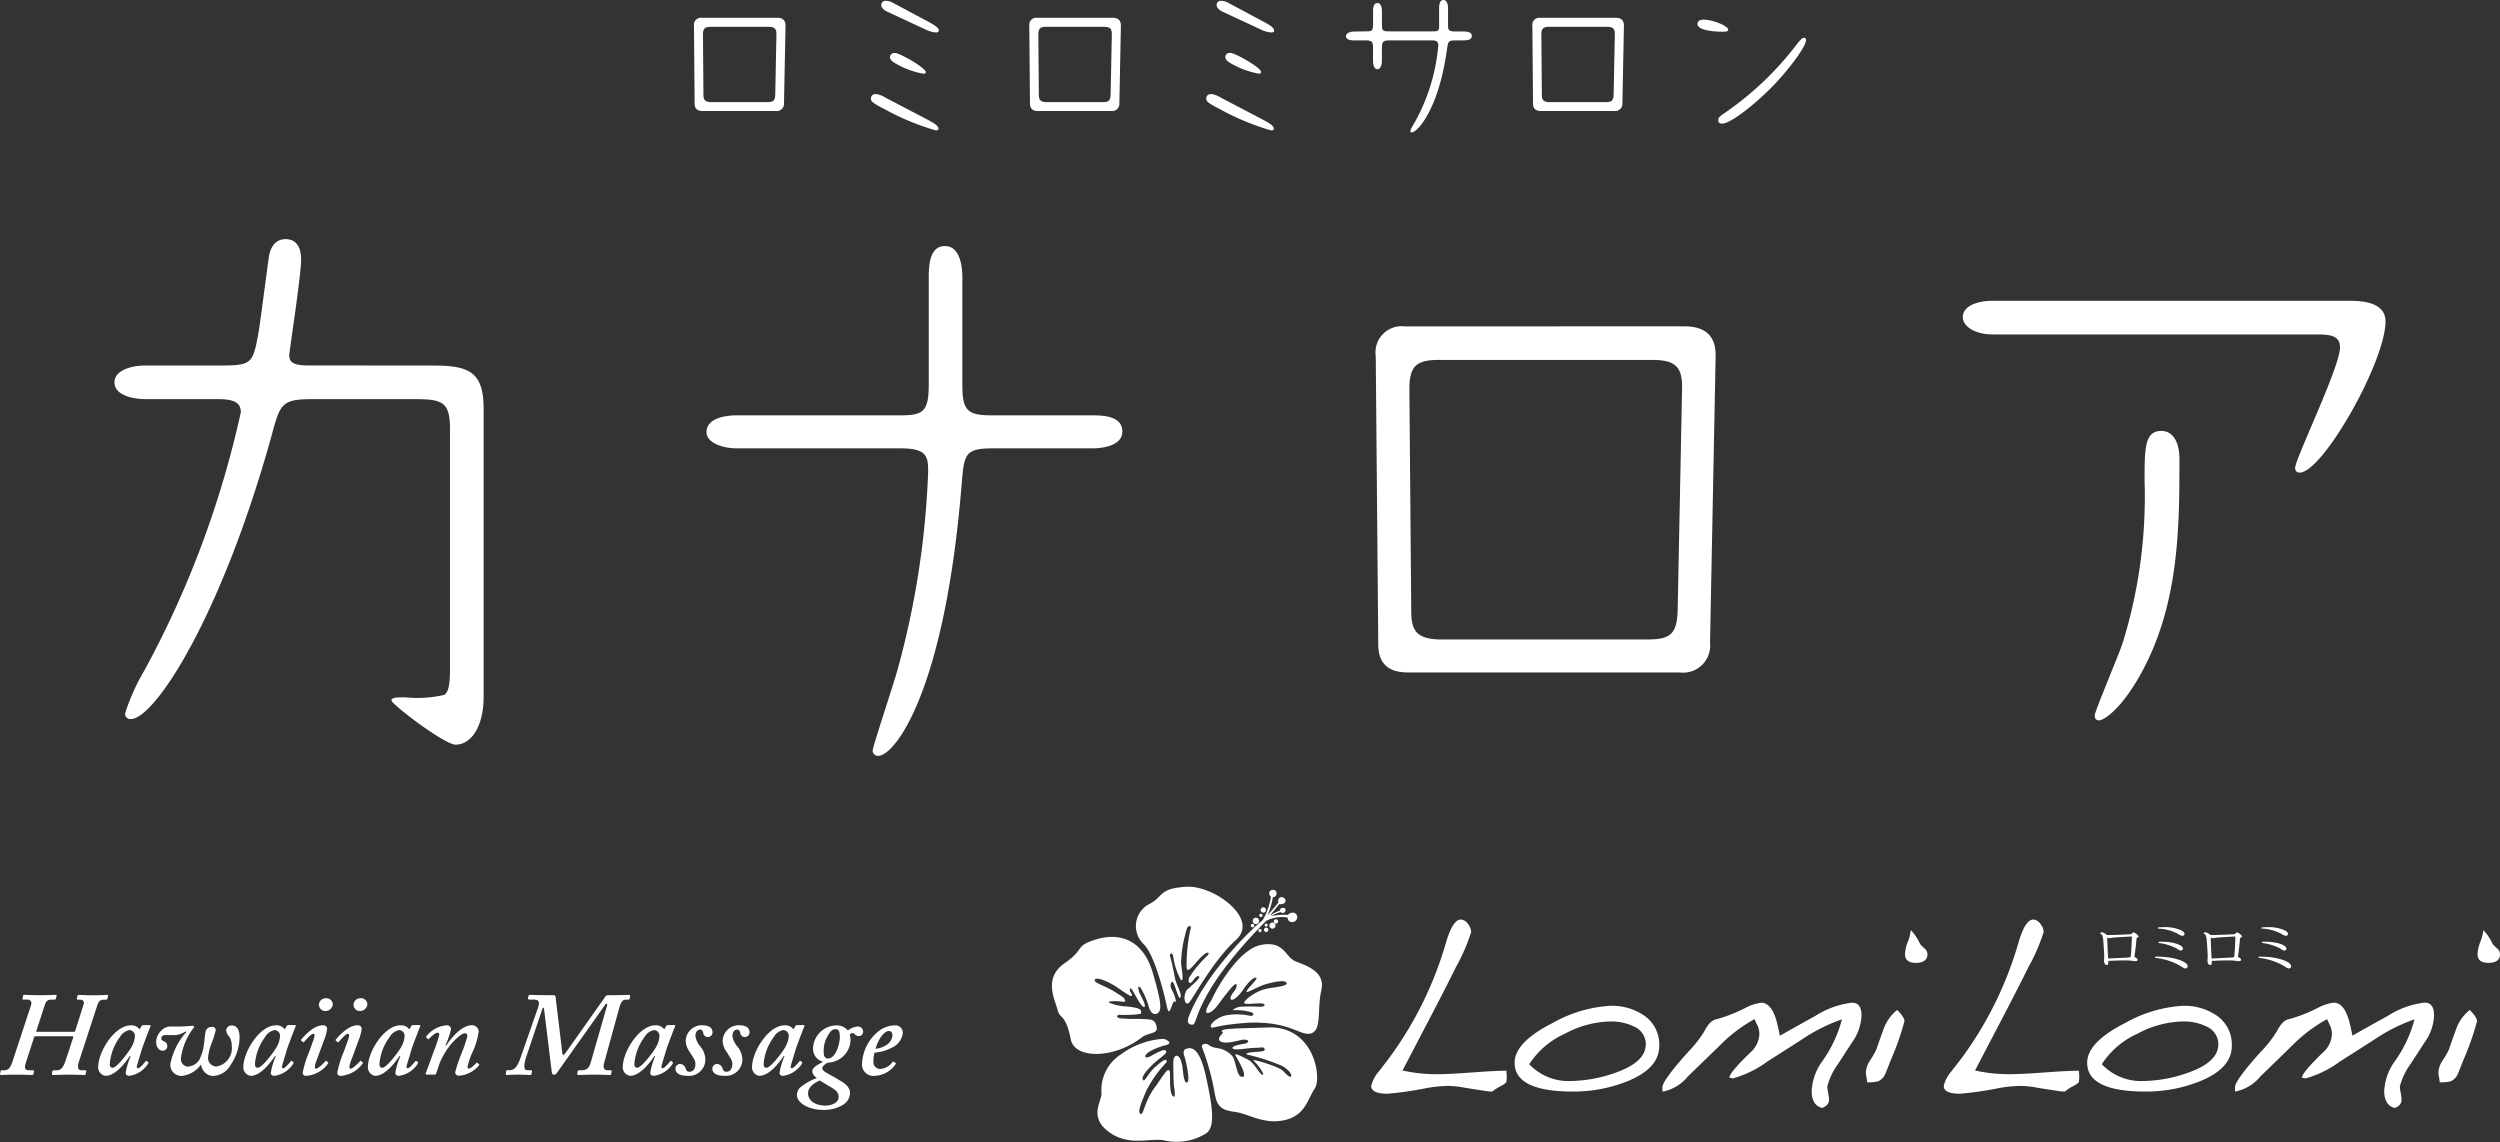 <svg id="logo_white" xmlns="http://www.w3.org/2000/svg" xmlns:xlink="http://www.w3.org/1999/xlink" width="189.126" height="86.392" viewBox="0 0 189.126 86.392">
  <rect x="0" y="0" width="189.126" height="86.392" fill="#333333" stroke="none"/>
  <defs>
    <clipPath id="clip-path">
      <rect id="長方形_15219" data-name="長方形 15219" width="189.126" height="86.392" fill="#fff"/>
    </clipPath>
  </defs>
  <g id="グループ_14860" data-name="グループ 14860" clip-path="url(#clip-path)">
    <path id="パス_16827" data-name="パス 16827" d="M58.791,1.345c.443,0,.646.215.634.622L59.31,7.791a.551.551,0,0,1-.621.608H53.158c-.344,0-.609-.127-.609-.571L52.5,1.954a.533.533,0,0,1,.595-.609Zm-5.012.684c-.457,0-.6.127-.6.6l.037,4.515c0,.369.077.584.61.584h4.2c.471,0,.609-.1.623-.609l.088-4.49c.014-.446-.127-.6-.6-.6Z" fill="#fff"/>
    <path id="パス_16828" data-name="パス 16828" d="M67.01,7.4c.076.039,2.917,1.524,3.3,1.727.293.164.686.381.686.6,0,.115-.1.14-.2.14a19.116,19.116,0,0,1-3.883-1.611c-1.027-.521-1.027-.634-1.027-.812,0-.115.064-.33.392-.33a1.851,1.851,0,0,1,.737.291m3.375-5.671c.2.114.634.343.634.572,0,.127-.127.152-.2.152a2.1,2.1,0,0,1-.787-.217L67.125.888c-.2-.089-.457-.279-.457-.507a.313.313,0,0,1,.355-.318,1.063,1.063,0,0,1,.483.127Zm-.356,3.718c0,.1-.062.127-.178.127a6.559,6.559,0,0,1-1.992-.711c-.353-.189-.531-.342-.531-.559,0-.152.113-.3.379-.3.343,0,2.322,1.117,2.322,1.447" fill="#fff"/>
    <path id="パス_16829" data-name="パス 16829" d="M84.162,1.345c.443,0,.646.215.633.622l-.114,5.824a.552.552,0,0,1-.621.608H78.527c-.342,0-.609-.127-.609-.571l-.051-5.874a.535.535,0,0,1,.6-.609Zm-5.012.684c-.457,0-.6.127-.6.6l.039,4.515c0,.369.077.584.61.584h4.2c.469,0,.609-.1.621-.609l.09-4.49c.012-.446-.127-.6-.6-.6Z" fill="#fff"/>
    <path id="パス_16830" data-name="パス 16830" d="M92.38,7.4c.077.039,2.918,1.524,3.3,1.727.291.164.684.381.684.6,0,.115-.1.14-.2.14a19.023,19.023,0,0,1-3.883-1.611c-1.027-.521-1.027-.634-1.027-.812,0-.115.062-.33.392-.33a1.859,1.859,0,0,1,.736.291m3.375-5.671c.2.114.633.343.633.572,0,.127-.127.152-.2.152a2.085,2.085,0,0,1-.787-.217L92.494.888c-.2-.089-.457-.279-.457-.507a.314.314,0,0,1,.355-.318,1.049,1.049,0,0,1,.483.127ZM95.4,5.443c0,.1-.065.127-.178.127a6.538,6.538,0,0,1-1.992-.711c-.355-.189-.533-.342-.533-.559,0-.152.115-.3.381-.3C93.42,4,95.4,5.113,95.4,5.443" fill="#fff"/>
    <path id="パス_16831" data-name="パス 16831" d="M103.238,2.373c.559,0,.635,0,.635-.622V.863c0-.2.012-.634.33-.634s.342.468.342.634v.888c0,.583.013.622.634.622h3.071c.508,0,.621,0,.621-.381V.635c0-.166,0-.635.33-.635.228,0,.344.292.344.6v1.3c0,.392.05.482.582.482h.584c.2,0,.634.012.634.342,0,.279-.316.33-.634.33h-.545c-.61,0-.61.064-.711.736-.647,4.606-2.272,6.23-2.653,6.23a.093.093,0,0,1-.1-.1c0-.114.039-.178.355-.724a14.454,14.454,0,0,0,1.752-5.772c0-.343-.228-.368-.521-.368h-3.1c-.57,0-.646.064-.646.646v.9c0,.38-.139.633-.342.633-.293,0-.33-.469-.33-.633v-.9c0-.57-.051-.646-.635-.646h-.773c-.268,0-.635-.037-.635-.316s.406-.356.635-.356Z" fill="#fff"/>
    <path id="パス_16832" data-name="パス 16832" d="M122.217,1.345c.443,0,.646.215.634.622l-.115,5.824a.552.552,0,0,1-.621.608h-5.531c-.344,0-.61-.127-.61-.571l-.05-5.874a.533.533,0,0,1,.595-.609Zm-5.012.684c-.457,0-.6.127-.6.6l.037,4.515c0,.369.076.584.61.584h4.2c.469,0,.609-.1.621-.609l.09-4.49c.012-.446-.127-.6-.6-.6Z" fill="#fff"/>
    <path id="パス_16833" data-name="パス 16833" d="M128.886,1.485c.649,0,1.854.469,1.854.761,0,.127-.127.153-.445.153-.088,0-1.877,0-1.877-.584,0-.291.291-.33.468-.33m1.764,6.94a23.8,23.8,0,0,0,5.33-5.139c.178-.215.355-.43.494-.43.09,0,.153.05.153.177,0,.482-1.245,2.144-2.385,3.35-1.321,1.383-3.3,2.969-3.959,2.969-.19,0-.291-.09-.291-.242,0-.229.062-.28.658-.685" fill="#fff"/>
    <path id="パス_16834" data-name="パス 16834" d="M113.991,81.5l-.036.37a1.67,1.67,0,0,1-.389.278,3.338,3.338,0,0,0-.665.424h-.222q-.074,0-1.811-.276a8.114,8.114,0,0,0-1.275-.148,10.173,10.173,0,0,0-1.773.184,25,25,0,0,1-2.865.408q-1.22,0-1.219-.592a2.559,2.559,0,0,1,.572-1.09c.136-.174.4-.518.794-1.036a27.605,27.605,0,0,0,4.306-8.777q.5-1.682,1.109-1.682a.694.694,0,0,1,.528.325,1.025,1.025,0,0,1,.249.619,14.371,14.371,0,0,1-1.164,2.678q-.723,1.479-2.33,4.547l-1.7,3.251a11.686,11.686,0,0,0,2.662.279q.867,0,2.6-.13t2.6-.13Z" fill="#fff"/>
    <path id="パス_16835" data-name="パス 16835" d="M125.523,79.122q0,1.737-2.514,2.717a10.993,10.993,0,0,1-4.01.738q-4.417,0-4.417-2.181,0-1.55,2.884-3.011a10.091,10.091,0,0,1,4.323-1.294,4.326,4.326,0,0,1,2.57.722,2.648,2.648,0,0,1,1.164,2.309m-1.017-.111a1.468,1.468,0,0,0-.924-1.368,3.843,3.843,0,0,0-1.737-.369,7.54,7.54,0,0,0-3.456.925,6.265,6.265,0,0,0-2.7,2.309,4.075,4.075,0,0,0,3.011,1.274,10.584,10.584,0,0,0,3.456-.609q2.346-.813,2.347-2.162" fill="#fff"/>
    <path id="パス_16836" data-name="パス 16836" d="M140.823,76.813a3.709,3.709,0,0,1-.684,2q-.351.534-1.054,1.624a5.085,5.085,0,0,0-.85,1.758,4.834,4.834,0,0,0,.092.627,2.233,2.233,0,0,1,.038.388c0,.271-.174.475-.518.608-.53-.133-.793-.565-.793-1.291a4.2,4.2,0,0,1,.719-2.127,9.687,9.687,0,0,0,1.571-3.289,13.061,13.061,0,0,0-2.957,1.478q-.888.576-2.662,1.7A8.061,8.061,0,0,1,131.1,81.58l-.277-.056q.037-.405,1.59-1.9a1.958,1.958,0,0,0,.684-1.4,1.63,1.63,0,0,0-.111-.574c-.013-.024-.1-.208-.26-.554a11.486,11.486,0,0,0-2.641,2.014l-2.4,2.329a3.253,3.253,0,0,1-1.92,1.145v-.333q0-.5,1.9-2.623a9.143,9.143,0,0,0,1.258-1.59q.444-.885.978-.942a11.777,11.777,0,0,0,2.182-.868,3.392,3.392,0,0,1,1.145-.37c.517,0,.907.456,1.164,1.368q.073.258.259,1.128.74-.426,2.68-1.5a6.616,6.616,0,0,1,2.77-1c.481,0,.723.32.723.962" fill="#fff"/>
    <path id="パス_16837" data-name="パス 16837" d="M144.074,77.255a20.717,20.717,0,0,1-1.035,2.94c-.086.22-.214.548-.387.978a1.085,1.085,0,0,1-.573.628,2.929,2.929,0,0,1-.832.074,2.195,2.195,0,0,0-.045-.37,1.939,1.939,0,0,1-.048-.368,1.732,1.732,0,0,1,.314-.906,7.684,7.684,0,0,0,.481-.832q.148-.462.573-1.625a3.236,3.236,0,0,1,1-1.369q.555.557.554.85m1.738-5.081q0,.666-.888.666-.813,0-.812-.666a2.914,2.914,0,0,1,.212-.924,3.557,3.557,0,0,0,.23-.887,3.8,3.8,0,0,1,.7,1.053,3.982,3.982,0,0,0,.334.334.578.578,0,0,1,.222.424" fill="#fff"/>
    <path id="パス_16838" data-name="パス 16838" d="M157.3,81.5l-.035.37a1.677,1.677,0,0,1-.39.278,3.372,3.372,0,0,0-.665.424h-.221q-.075,0-1.812-.276a8.12,8.12,0,0,0-1.273-.148,10.184,10.184,0,0,0-1.775.184,24.971,24.971,0,0,1-2.865.408q-1.22,0-1.219-.592a2.572,2.572,0,0,1,.572-1.09c.136-.174.4-.518.8-1.036a27.6,27.6,0,0,0,4.3-8.777c.334-1.121.7-1.682,1.11-1.682a.692.692,0,0,1,.527.325,1.025,1.025,0,0,1,.249.619,14.371,14.371,0,0,1-1.164,2.678q-.723,1.479-2.329,4.547l-1.7,3.251a11.682,11.682,0,0,0,2.663.279c.577,0,1.444-.044,2.6-.13s2.017-.13,2.6-.13Z" fill="#fff"/>
    <path id="パス_16839" data-name="パス 16839" d="M168.837,79.122q0,1.737-2.515,2.717a10.993,10.993,0,0,1-4.01.738q-4.417,0-4.417-2.181,0-1.55,2.884-3.011a10.09,10.09,0,0,1,4.324-1.294,4.325,4.325,0,0,1,2.569.722,2.649,2.649,0,0,1,1.165,2.309m-1.017-.111a1.47,1.47,0,0,0-.924-1.368,3.85,3.85,0,0,0-1.738-.369,7.53,7.53,0,0,0-3.455.925,6.269,6.269,0,0,0-2.7,2.309,4.075,4.075,0,0,0,3.011,1.274,10.575,10.575,0,0,0,3.456-.609q2.348-.813,2.348-2.162" fill="#fff"/>
    <path id="パス_16840" data-name="パス 16840" d="M184.137,76.813a3.7,3.7,0,0,1-.685,2q-.35.534-1.054,1.624a5.115,5.115,0,0,0-.849,1.758,4.832,4.832,0,0,0,.092.627,2.234,2.234,0,0,1,.038.388c0,.271-.173.475-.518.608-.53-.133-.794-.565-.794-1.291a4.2,4.2,0,0,1,.72-2.127,9.687,9.687,0,0,0,1.571-3.289,13.037,13.037,0,0,0-2.956,1.478q-.888.576-2.664,1.7a8.069,8.069,0,0,1-2.622,1.293l-.278-.056q.039-.405,1.59-1.9a1.956,1.956,0,0,0,.683-1.4,1.628,1.628,0,0,0-.11-.574c-.013-.024-.1-.208-.259-.554A11.467,11.467,0,0,0,173.4,79.1L171,81.432a3.25,3.25,0,0,1-1.92,1.145v-.333q0-.5,1.9-2.623a9.2,9.2,0,0,0,1.258-1.59q.444-.885.978-.942a11.809,11.809,0,0,0,2.181-.868,3.392,3.392,0,0,1,1.145-.37c.517,0,.907.456,1.163,1.368q.075.258.26,1.128.739-.426,2.68-1.5a6.61,6.61,0,0,1,2.771-1c.48,0,.722.32.722.962" fill="#fff"/>
    <path id="パス_16841" data-name="パス 16841" d="M187.389,77.255a20.933,20.933,0,0,1-1.034,2.94c-.088.22-.216.548-.389.978a1.079,1.079,0,0,1-.573.628,2.925,2.925,0,0,1-.832.074,2.195,2.195,0,0,0-.045-.37,2,2,0,0,1-.047-.368,1.73,1.73,0,0,1,.313-.906,7.681,7.681,0,0,0,.481-.832q.148-.462.573-1.625a3.238,3.238,0,0,1,1-1.369q.553.557.554.85m1.737-5.081q0,.666-.888.666-.813,0-.812-.666a2.914,2.914,0,0,1,.212-.924,3.662,3.662,0,0,0,.231-.887,3.8,3.8,0,0,1,.7,1.053,4.162,4.162,0,0,0,.334.334.578.578,0,0,1,.222.424" fill="#fff"/>
    <path id="パス_16842" data-name="パス 16842" d="M158.849,70.608a.194.194,0,0,1,.172-.078.657.657,0,0,1,.349.192.64.64,0,0,0,.145.015c.334,0,1.305-.039,1.646-.062a.174.174,0,0,0,.132-.063c.047-.043.082-.082.119-.082a.861.861,0,0,1,.379.308c0,.039-.036.064-.1.087a.107.107,0,0,0-.063.094c-.018.226-.089.944-.159,1.367.128.062.239.14.239.218s-.056.106-.177.106c-.1,0-.282-.035-.454-.047-.089-.007-.215-.007-.357-.007-.391,0-.912.019-1.228.039.007.223-.017.309-.111.309-.128,0-.212-.156-.212-.312,0-.049.016-.272.016-.322,0-.2-.05-1.07-.086-1.339-.023-.164-.059-.392-.246-.419Zm2.342,1.782c.052-.5.083-1.214.086-1.5,0-.031,0-.043-.038-.043-.263.012-1.2.063-1.407.09-.086.011-.184.035-.234.035a.323.323,0,0,1-.173-.052,1.246,1.246,0,0,0-.011.177c.007.228.042,1.042.067,1.415.427-.024,1.2-.056,1.476-.071a.752.752,0,0,0,.234-.047" fill="#fff"/>
    <path id="パス_16843" data-name="パス 16843" d="M163.039,72.377c1.331-.042,2.458.36,2.458.713a.168.168,0,0,1-.191.172c-.1,0-.248-.14-.548-.293a4.809,4.809,0,0,0-1.727-.506Zm.218-2.216c.162-.015.322-.024.475-.024a3.053,3.053,0,0,1,1.159.193c.231.094.368.187.368.32a.159.159,0,0,1-.162.148.853.853,0,0,1-.356-.162,3.457,3.457,0,0,0-1.495-.389Zm.055,1.081c.075,0,.149,0,.224,0,.952,0,1.605.275,1.605.525,0,.089-.078.14-.183.14-.08,0-.18-.086-.3-.157a3.84,3.84,0,0,0-1.364-.413Z" fill="#fff"/>
    <path id="パス_16844" data-name="パス 16844" d="M166.678,70.608a.194.194,0,0,1,.172-.078.657.657,0,0,1,.349.192.646.646,0,0,0,.145.015c.334,0,1.305-.039,1.646-.062a.174.174,0,0,0,.132-.063c.047-.043.082-.082.119-.082a.861.861,0,0,1,.379.308c0,.039-.036.064-.1.087a.1.1,0,0,0-.062.094c-.019.226-.09.944-.161,1.367.129.062.24.14.24.218s-.056.106-.177.106c-.1,0-.282-.035-.454-.047-.089-.007-.215-.007-.357-.007-.391,0-.912.019-1.228.039.008.223-.018.309-.111.309-.128,0-.212-.156-.212-.312,0-.049.016-.272.016-.322,0-.2-.05-1.07-.086-1.339-.022-.164-.059-.392-.247-.419Zm2.342,1.782c.052-.5.083-1.214.086-1.5,0-.031,0-.043-.037-.043-.263.012-1.2.063-1.408.09-.086.011-.184.035-.234.035a.315.315,0,0,1-.172-.052,1.007,1.007,0,0,0-.011.177c.006.228.042,1.042.065,1.415.428-.024,1.2-.056,1.477-.071a.752.752,0,0,0,.234-.047" fill="#fff"/>
    <path id="パス_16845" data-name="パス 16845" d="M170.868,72.377c1.331-.042,2.459.36,2.459.713a.169.169,0,0,1-.192.172c-.1,0-.247-.14-.548-.293a4.8,4.8,0,0,0-1.727-.506Zm.218-2.216c.161-.015.322-.024.475-.024a3.053,3.053,0,0,1,1.159.193c.232.094.368.187.368.32a.16.16,0,0,1-.162.148.845.845,0,0,1-.355-.162,3.466,3.466,0,0,0-1.5-.389Zm.055,1.081c.075,0,.149,0,.223,0,.953,0,1.607.275,1.607.525,0,.089-.079.14-.184.14-.079,0-.18-.086-.3-.157a3.84,3.84,0,0,0-1.363-.413Z" fill="#fff"/>
    <path id="パス_16846" data-name="パス 16846" d="M87.509,77.734c-.134-.651-.325-.607-1.327-.655a13.442,13.442,0,0,1-1.423-.037c-.367-.066-.3-.3.03-.27s1.6-.016,1.544-.13.249-.383-1.12-.5a3.909,3.909,0,0,1-1.3-.289c-.156-.11.343-.134.787-.1.3.025.483.082.4-.108s-.1-.191-.747-.6c-.793-.5-1.673-.7-1.526-.937s1.082.182,1.63.55,1.14.814,1.173.659-.24-.338-.132-.535.671,1.25,1.021,1.386c.16.061.137-.207-.278-.984-.184-.345-.176-.762.065-.424a6.006,6.006,0,0,1,.619,1.453c.168.535.478.594.7.395s.288-.663-.432-3.065-2.431-3.009-4.186-2.5-.863.715-2.486,1.839-.691,2.788-.517,3.514.584.252.984,2.145c.219,1.609,3.275,1.581,5.382-.056.494-.383,1.235-.264,1.134-.762m2.757-.226c.351-.05.117-2.386,5.525-7.832a2.544,2.544,0,0,1,1.619-.251s.008.28.243.327a.383.383,0,0,0,.477-.27.339.339,0,0,0-.323-.431.522.522,0,0,0-.381.173,4.7,4.7,0,0,0-1.273.091A2.831,2.831,0,0,1,96.885,69a.2.2,0,0,0,.188.062.21.21,0,0,0,.167-.285c-.056-.13-.232-.115-.322-.064a.245.245,0,0,0-.092.176,4.045,4.045,0,0,0-.758.365c.282-.331.71-.861.71-.861a.521.521,0,0,0,.352-.049.234.234,0,0,0,.038-.383.273.273,0,0,0-.414,0c-.1.119-.042.295-.064.342s-.567.672-.794.936a6.862,6.862,0,0,0,.4-1.362.364.364,0,0,0,.188-.072c.092-.07.189-.436-.135-.482-.293-.041-.464.261-.2.524a5.024,5.024,0,0,1-.63,1.768c-.935.735-4.4,4.134-5.6,7.331-.141.37-.009.615.341.566m4.485-7.355a.135.135,0,1,0-.124-.145.136.136,0,0,0,.124.145m1.942-.437a.162.162,0,0,0-.149-.175.164.164,0,0,0-.176.15.162.162,0,0,0,.151.175.16.16,0,0,0,.174-.15m-1.7.186a.241.241,0,1,0-.22-.258.242.242,0,0,0,.22.258m1.043.1a.231.231,0,1,0,.248-.213.231.231,0,0,0-.248.213m-.474-.963a.2.2,0,0,0,.216-.186.2.2,0,0,0-.185-.216.2.2,0,0,0-.031.4m-.18.332a.124.124,0,0,0,.02-.248.125.125,0,0,0-.135.116.124.124,0,0,0,.115.132m.4.726a.116.116,0,1,0-.105-.124.117.117,0,0,0,.105.124m-.583.292a.129.129,0,0,0,.116.134.125.125,0,0,0,.019-.249.127.127,0,0,0-.135.115m.581.113a.164.164,0,1,0-.152-.176.167.167,0,0,0,.152.176m-6.007,8.831c-.264.073-.267.3-.158.6s.458,1.884.195,1.956-.3-.855-.358-1.207c-.171-1.091-.625-.91-.669-.5s.021,1.886.021,1.886.164.933.015.892c-.393-.1-.263-1.395-.312-1.844-.065-.6-.646.49-1.142,1.148-.728.966-.858,2.052-1.043,2.011-.3-.063-.028-.788.439-1.831a8.7,8.7,0,0,1,1.494-2.082c.082-.412-.372-.08-.867.362s-.768,1.078-.88,1c-.248-.173.23-.743.693-1.192.42-.407,1.065-.812,1.029-.961s-.072-.3-1.168.32c-.49.278-.6-.047-.032-.376a5.182,5.182,0,0,1,1.245-.471c.49-.179-.107-.452-.293-.454a6.032,6.032,0,0,0-3.208,1.192,3.2,3.2,0,0,0-1.434,2.983c-.047.638-.965,1.788.6,2.9s3.222.349,4.231.626a4.229,4.229,0,0,0,3.087-.556c.684-.478.5-1.937-.03-4.335-.511-2.335-1.189-2.141-1.452-2.07M88.288,76.2c.2.922.4-.606.576-.432s.057-.4-.221-.9c-.206-.376-.006-.79.146-.482.141.277.368,1.194.479,1.1.23-.2-.318-1.031-.4-1.579-.061-.4-.258-1.245-.344-1.534s.172-.346.228-.03a5.371,5.371,0,0,0,.578,1.789c.289.174.021-.9.021-1.336a8.578,8.578,0,0,1,.3-2.038c.086-.375.172-.72.317-.692s.188-.138.016.582a13.232,13.232,0,0,0-.218,2.445c0,.462.18.366.808-.374.807-.951,1.037-.664.719-.376a8.243,8.243,0,0,0-1.3,1.558c-.2.432.03.605.232.317s.346-.431.488-.345-.488.605-.69.807-.26.145-.375.518.029.924.317.635,1.8-3.163,3.555-4.748-1.7-4.142-3.806-4-1.652.731-2.776,1.308a1.881,1.881,0,0,0-.413,3.037c.95.953,1.712,4.522,1.767,4.777m7.653,1.523c-3.48.1-3.71.1-3.419.417,0,0-.574.474-.149.66s1.154-.074,1.623-.147.648.222.063.314-.952.222-.786.363,1.191-.065,1.648-.065.667-.117.746.085-.375.2-.722.224-.815.092-.605.2a15.346,15.346,0,0,1,2.673.867c.795.475.79.969.479.765s-.314-.4-.806-.629-2.154-.781-1.822-.5.883,1.1.63,1.02-.611-.9-1.066-1.13-1.049-.557-.969-.353.985,1.611.524,1.648-.47-1.3-.8-1.617a1.878,1.878,0,0,0-1.085-.563,1.388,1.388,0,0,1-.716-.272c-.138-.1-.6-.062-.427.272a18.734,18.734,0,0,1,.924,3.352c.171,1.017.435,1.328,1.516,1.471s2.184.976,3.764.63,1.747-1.573,2.3-2.393-.045-4.727-3.526-4.624m2.069-5c-.792-.322-.844-1.587-2.616-1.239s-3.507,3.592-3.737,4.17c0,0-.458.67-.4.9s.526-.073.772-.387.665-.915,1.152-1.472.45-.039.2.275-.422.673-.161.657.71-.541.966-.967c.492-.63.762-.759.869-.676s-.735.835-.748,1.021.809-.384,1.569-.586,1.358-.269,1.454-.076-.318.274-1.332.419-1.971,1-1.869,1.12.741.02,1.223.02.386.288-.056.255a13.994,13.994,0,0,0-1.411,0c-.336.011-.8.308-.5.258a4.118,4.118,0,0,1,1.143.124c.44.071.344.361.014.3a4.6,4.6,0,0,0-1.817-.025c-.719.167-1.244.72-1.109.88s.3-.151,2.837-.328c3.23-.115,3.894,1.041,4.73.808s.448-1.836.78-3.26-1.156-1.869-1.949-2.19" fill="#fff"/>
    <path id="パス_16847" data-name="パス 16847" d="M2.694,78.392c-.036,0-.1.017-.108.054l-.627,1.945c-.162.484-.019.574.268.574H2.5a.066.066,0,0,1,.071.072l-.036.2a.114.114,0,0,1-.108.09c-.089,0-.448-.028-1.237-.028-.717,0-1.04.028-1.111.028-.054,0-.09-.036-.071-.09l.035-.2c.017-.054.036-.072.09-.072H.344c.287,0,.45-.2.6-.655l1.407-4.276c.09-.269-.071-.413-.268-.413H1.761a.061.061,0,0,1-.053-.089l.036-.2c.017-.054.035-.072.089-.072.072,0,.555.027,1.256.027.573,0,1.021-.027,1.111-.027.071,0,.089.036.089.072l-.072.215c0,.054-.017.071-.072.071H3.93c-.322,0-.447.108-.555.449L2.747,78c-.018.036.018.055.053.055H5.6A.1.1,0,0,0,5.687,78l.637-2.017c.081-.251-.081-.359-.278-.359H5.867c-.036,0-.054-.035-.054-.089l.054-.215c0-.036.036-.054.09-.054.071,0,.538.027,1.13.027.537,0,.914-.027,1-.027.072,0,.108.036.089.072l-.053.215a.076.076,0,0,1-.072.071H7.839c-.233,0-.376.108-.484.449l-1.4,4.285c-.109.341-.054.61.179.61h.323c.053,0,.089.035.072.09l-.055.2c0,.053-.017.072-.106.072S5.993,81.3,5.221,81.3c-.753,0-1.111.028-1.218.028-.055,0-.073-.036-.073-.108l.036-.161c0-.055.018-.09.073-.09h.25c.3,0,.484-.162.681-.762l.575-1.739c.017-.055-.019-.072-.055-.072Z" fill="#fff"/>
    <path id="パス_16848" data-name="パス 16848" d="M11.336,77.549c.053,0,.071.036.053.089-.161.377-.591,1.525-.664,1.757-.035.162-.376,1.2-.376,1.309,0,.091.036.108.108.108.125,0,.484-.431.555-.52.037-.036.054-.053.09-.027l.108.081q.027.027,0,.108a2.009,2.009,0,0,1-1.416.932c-.2,0-.287-.09-.287-.233A5.534,5.534,0,0,1,9.884,79.9l-.055-.018c-.376.556-1.111,1.506-1.847,1.506a.647.647,0,0,1-.556-.645c0-1.2,1.255-3.174,2.458-3.174a.763.763,0,0,1,.68.305l.144-.252a.165.165,0,0,1,.143-.071ZM9.991,79.127a1.816,1.816,0,0,0,.215-.807.441.441,0,0,0-.412-.395,1.079,1.079,0,0,0-.736.548,3.884,3.884,0,0,0-.752,2.016c0,.2.071.287.214.287.341,0,1.309-1.309,1.471-1.649" fill="#fff"/>
    <path id="パス_16849" data-name="パス 16849" d="M12.527,78.3c-.161,0-.322.089-.322.233-.019.162.161.233.251.269a.359.359,0,0,1,.2.34.34.34,0,0,1-.376.341c-.216,0-.467-.233-.467-.663a1.216,1.216,0,0,1,.395-.861.964.964,0,0,1,.77-.3h.717l.861-.055c.108-.017.18.072.073.18a4.8,4.8,0,0,0-.942,2.259.572.572,0,0,0,.511.645,1.1,1.1,0,0,0,.878-.51,3.467,3.467,0,0,0,.341-1.1c.054-.305.063-.735.152-1.094a.464.464,0,0,1,.467-.3.255.255,0,0,1,.286.251,8.015,8.015,0,0,1-.376,1.148,3.907,3.907,0,0,0-.206.932.636.636,0,0,0,.646.664,1.4,1.4,0,0,0,1.147-1.542,1.289,1.289,0,0,0-.188-.718.758.758,0,0,1-.234-.448.4.4,0,0,1,.413-.394c.34,0,.6.233.6.914a3.779,3.779,0,0,1-.682,2.08,1.593,1.593,0,0,1-1.345.825.941.941,0,0,1-.878-.879,2.083,2.083,0,0,1-1.47.879.838.838,0,0,1-.861-.9,4.993,4.993,0,0,1,1.21-2.42l-.045-.055a1.754,1.754,0,0,1-.806.288Z" fill="#fff"/>
    <path id="パス_16850" data-name="パス 16850" d="M22.317,77.549c.053,0,.071.036.053.089-.162.377-.591,1.525-.664,1.757-.036.162-.376,1.2-.376,1.309,0,.091.037.108.108.108.125,0,.484-.431.556-.52.035-.036.053-.053.089-.027l.108.081q.026.027,0,.108a2.012,2.012,0,0,1-1.416.932c-.2,0-.288-.09-.288-.233a5.6,5.6,0,0,1,.377-1.255l-.054-.018c-.376.556-1.111,1.506-1.847,1.506a.645.645,0,0,1-.555-.645c0-1.2,1.255-3.174,2.456-3.174a.766.766,0,0,1,.681.305l.144-.252a.165.165,0,0,1,.143-.071Zm-1.345,1.578a1.816,1.816,0,0,0,.215-.807.441.441,0,0,0-.412-.395,1.077,1.077,0,0,0-.736.548,3.884,3.884,0,0,0-.752,2.016c0,.2.071.287.214.287.341,0,1.309-1.309,1.471-1.649" fill="#fff"/>
    <path id="パス_16851" data-name="パス 16851" d="M23.976,80.148a1.986,1.986,0,0,0-.162.574c0,.072.036.126.107.126.18-.019.646-.5.7-.574a.047.047,0,0,1,.081-.009l.1.1c.035.036.054.054.017.09a2.237,2.237,0,0,1-1.658.933.23.23,0,0,1-.26-.251,8.133,8.133,0,0,1,.5-1.6l.251-.7a1.832,1.832,0,0,0,.144-.521.1.1,0,0,0-.108-.108c-.143,0-.556.467-.681.61a.067.067,0,0,1-.108,0l-.089-.08c-.036-.027-.054-.045-.036-.081.054-.054.861-1.094,1.65-1.094.215,0,.322.108.322.288a3.789,3.789,0,0,1-.269.932ZM24.128,76a.51.51,0,0,1,.5-.483.485.485,0,0,1,.547.447.559.559,0,0,1-.53.52A.484.484,0,0,1,24.128,76" fill="#fff"/>
    <path id="パス_16852" data-name="パス 16852" d="M26.593,80.148a1.986,1.986,0,0,0-.162.574c0,.072.036.126.108.126.18-.019.646-.5.7-.574a.046.046,0,0,1,.08-.009l.1.1c.036.036.055.054.018.09a2.242,2.242,0,0,1-1.658.933.23.23,0,0,1-.261-.251,8.133,8.133,0,0,1,.5-1.6l.251-.7a1.8,1.8,0,0,0,.144-.521.1.1,0,0,0-.107-.108c-.143,0-.556.467-.682.61a.067.067,0,0,1-.108,0l-.089-.08c-.036-.027-.053-.045-.036-.081.054-.054.861-1.094,1.65-1.094.215,0,.322.108.322.288a3.82,3.82,0,0,1-.268.932ZM26.745,76a.51.51,0,0,1,.5-.483.484.484,0,0,1,.547.447.558.558,0,0,1-.53.52A.484.484,0,0,1,26.745,76" fill="#fff"/>
    <path id="パス_16853" data-name="パス 16853" d="M31.739,77.549c.052,0,.07.036.052.089-.161.377-.591,1.525-.663,1.757-.036.162-.376,1.2-.376,1.309,0,.091.036.108.107.108.126,0,.485-.431.555-.52.037-.036.055-.053.091-.027l.107.081q.027.027,0,.108a2.007,2.007,0,0,1-1.415.932c-.2,0-.288-.09-.288-.233a5.6,5.6,0,0,1,.377-1.255l-.054-.018c-.377.556-1.112,1.506-1.847,1.506a.645.645,0,0,1-.555-.645c0-1.2,1.254-3.174,2.456-3.174a.767.767,0,0,1,.681.305l.144-.252a.163.163,0,0,1,.142-.071Zm-1.345,1.578a1.816,1.816,0,0,0,.215-.807.441.441,0,0,0-.412-.395,1.077,1.077,0,0,0-.736.548,3.881,3.881,0,0,0-.754,2.016c0,.2.073.287.215.287.342,0,1.31-1.309,1.472-1.649" fill="#fff"/>
    <path id="パス_16854" data-name="パス 16854" d="M32.984,81.242c-.018.036-.036.054-.126.054h-.573c-.081,0-.09-.062-.072-.116l.61-1.659a11.333,11.333,0,0,0,.412-1.255.13.13,0,0,0-.134-.144c-.162,0-.512.324-.655.467a.047.047,0,0,1-.08.009l-.1-.1c-.036-.018-.054-.053-.018-.09a2.142,2.142,0,0,1,1.533-.842.305.305,0,0,1,.341.3,6.136,6.136,0,0,1-.422,1.2l.054.036c.269-.412,1.093-1.542,1.945-1.542a.491.491,0,0,1,.511.5,5.415,5.415,0,0,1-.484,1.578,5.237,5.237,0,0,0-.358,1.057c0,.09.035.144.107.144.125,0,.466-.305.556-.431a.085.085,0,0,1,.107.019l.09.071q.054.027,0,.108a2.178,2.178,0,0,1-1.487.771c-.2,0-.306-.108-.306-.269a12.264,12.264,0,0,1,.538-1.56,11.487,11.487,0,0,0,.386-1.165.191.191,0,0,0-.206-.215c-.27,0-1.023.717-1.4,1.326a5.6,5.6,0,0,0-.485.914Z" fill="#fff"/>
    <path id="パス_16855" data-name="パス 16855" d="M41.16,76.348c-.018-.144-.09-.144-.126-.037l-1.2,3.569c-.287.861-.162,1.085.054,1.085h.287c.053,0,.071.035.071.089l-.035.18c0,.054-.036.089-.109.089-.088,0-.376-.027-.914-.027-.5,0-.77.027-.879.027-.035,0-.052-.035-.052-.089l.035-.2c.017-.055.017-.072.071-.072h.18c.484,0,.664-.449.9-1.121l1.238-3.551a1.237,1.237,0,0,0,.09-.412c0-.188-.18-.26-.4-.26h-.323c-.089,0-.108-.035-.108-.089l.036-.18c.018-.054.037-.089.108-.089.09,0,.448.027,1.775.027.143,0,.161.053.179.2l.5,4.177c.018.162.108.18.2.054l3.03-4.285a.249.249,0,0,1,.251-.143c.9,0,1.453-.027,1.56-.027.072,0,.09.035.09.089l-.035.2c-.019.053-.036.071-.09.071H47.31c-.2,0-.35.215-.466.637L45.7,80.417c-.107.386.035.548.233.548H46.2a.065.065,0,0,1,.071.072l-.036.2c-.017.071-.035.089-.107.089-.108,0-.412-.027-1.2-.027-.735,0-1.075.027-1.165.027-.072,0-.09-.035-.09-.108l.018-.161c.018-.054.036-.089.108-.089h.2c.448,0,.591-.252.7-.619l1.238-4.321c.018-.126-.072-.126-.143-.036l-3.658,5.164a.288.288,0,0,1-.251.143c-.072,0-.125-.071-.144-.2Z" fill="#fff"/>
    <path id="パス_16856" data-name="パス 16856" d="M51.021,77.549c.053,0,.071.036.053.089-.162.377-.591,1.525-.663,1.757-.036.162-.377,1.2-.377,1.309,0,.091.037.108.108.108.126,0,.484-.431.556-.52.036-.036.053-.053.089-.027l.108.081q.025.027,0,.108a2.007,2.007,0,0,1-1.416.932c-.2,0-.287-.09-.287-.233a5.555,5.555,0,0,1,.376-1.255l-.053-.018c-.377.556-1.112,1.506-1.848,1.506a.646.646,0,0,1-.555-.645c0-1.2,1.255-3.174,2.456-3.174a.769.769,0,0,1,.682.305l.143-.252a.165.165,0,0,1,.143-.071Zm-1.345,1.578a1.816,1.816,0,0,0,.215-.807.441.441,0,0,0-.412-.395,1.077,1.077,0,0,0-.736.548,3.887,3.887,0,0,0-.753,2.016c0,.2.072.287.215.287.341,0,1.31-1.309,1.471-1.649" fill="#fff"/>
    <path id="パス_16857" data-name="パス 16857" d="M52,81.386c-.592,0-.9-.216-.9-.52a.351.351,0,0,1,.341-.377.456.456,0,0,1,.431.359c.054.143.125.233.287.233.25,0,.447-.2.447-.574.019-.305-.215-.564-.4-.887a1.506,1.506,0,0,1-.332-.906A1.216,1.216,0,0,1,53.2,77.567c.3,0,.7.125.7.5a.351.351,0,0,1-.7.071c-.036-.108-.071-.251-.215-.251-.179,0-.377.125-.377.52a1.682,1.682,0,0,0,.413.807,1.592,1.592,0,0,1,.34.968A1.236,1.236,0,0,1,52,81.386" fill="#fff"/>
    <path id="パス_16858" data-name="パス 16858" d="M54.794,81.386c-.592,0-.9-.216-.9-.52a.35.35,0,0,1,.34-.377.455.455,0,0,1,.431.359c.054.143.125.233.286.233.252,0,.449-.2.449-.574.018-.305-.215-.564-.4-.887a1.524,1.524,0,0,1-.331-.906A1.216,1.216,0,0,1,56,77.567c.3,0,.7.125.7.5a.351.351,0,0,1-.7.071c-.036-.108-.072-.251-.216-.251-.178,0-.376.125-.376.52a1.673,1.673,0,0,0,.413.807,1.592,1.592,0,0,1,.34.968,1.236,1.236,0,0,1-1.363,1.2" fill="#fff"/>
    <path id="パス_16859" data-name="パス 16859" d="M60.8,77.549c.053,0,.071.036.053.089-.162.377-.591,1.525-.663,1.757-.036.162-.377,1.2-.377,1.309,0,.091.037.108.108.108.126,0,.484-.431.555-.52.037-.036.054-.053.09-.027l.108.081q.026.027,0,.108a2.007,2.007,0,0,1-1.416.932c-.2,0-.287-.09-.287-.233a5.555,5.555,0,0,1,.376-1.255l-.053-.018c-.377.556-1.112,1.506-1.848,1.506a.645.645,0,0,1-.555-.645c0-1.2,1.255-3.174,2.456-3.174a.769.769,0,0,1,.682.305l.143-.252a.165.165,0,0,1,.143-.071Zm-1.345,1.578a1.816,1.816,0,0,0,.215-.807.441.441,0,0,0-.412-.395,1.079,1.079,0,0,0-.736.548,3.884,3.884,0,0,0-.752,2.016c0,.2.071.287.214.287.341,0,1.31-1.309,1.471-1.649" fill="#fff"/>
    <path id="パス_16860" data-name="パス 16860" d="M60.289,82.847a.8.8,0,0,1,.377-.681,4.138,4.138,0,0,1,1.129-.609c-.269-.2-.34-.36-.34-.539,0-.2.251-.412.77-.663l.019-.036a1.019,1.019,0,0,1-.735-1.049,1.8,1.8,0,0,1,1.756-1.7,1.1,1.1,0,0,1,.879.386,1.385,1.385,0,0,1,.753-.3.383.383,0,0,1,.395.394.311.311,0,0,1-.322.323.4.4,0,0,1-.306-.125.188.188,0,0,0-.161-.091.314.314,0,0,0-.216.108,1.723,1.723,0,0,1,.055.457,1.763,1.763,0,0,1-1.417,1.632c-.2.036-.323.053-.341.053-.179.091-.376.269-.376.413,0,.09.107.2.179.251.161.117.61.341,1.238.717.537.323.681.628.681.9a1.092,1.092,0,0,1-.646.95,2.684,2.684,0,0,1-1.435.323c-1.057,0-1.936-.537-1.936-1.112m3.156.162c0-.4-.251-.565-.628-.79-.09-.053-.664-.394-.8-.483-.547.251-.886.556-.886.968,0,.628.644.932,1.308.932.448,0,1-.206,1-.627m.089-4.608c0-.35-.071-.547-.322-.547-.2,0-.34.108-.493.35a2.247,2.247,0,0,0-.4,1.371c0,.34.108.5.324.5.555,0,.9-1.039.9-1.676" fill="#fff"/>
    <path id="パス_16861" data-name="パス 16861" d="M67.739,80.408c.044.028.044.046.026.081a2.022,2.022,0,0,1-1.6.9.86.86,0,0,1-.95-.95,3.34,3.34,0,0,1,1.112-2.313,2.1,2.1,0,0,1,1.344-.556.564.564,0,0,1,.628.529,1.379,1.379,0,0,1-.825,1.157,3.355,3.355,0,0,1-1.309.376,2.124,2.124,0,0,0-.09.663.519.519,0,0,0,.484.574,1.268,1.268,0,0,0,.969-.538c.018-.018.053-.036.071-.018Zm-1.5-1.066a1.815,1.815,0,0,0,.9-.341.971.971,0,0,0,.375-.681c0-.162-.071-.323-.268-.323-.448,0-.9.861-1.005,1.345" fill="#fff"/>
    <path id="パス_16862" data-name="パス 16862" d="M32.818,27.655c2.777,0,3.769.564,3.769,3.3V52.707c0,2.259-.943,3.626-2.119,3.626-.85,0-4.853-3.062-4.853-3.344,0-.236.423-.236,1.035-.236a9.055,9.055,0,0,0,2.968-.187c.283-.19.423-.707.423-1.885V32.458c0-1.931-.472-2.261-2.494-2.261h-7.96c-2.305,0-2.4.376-3.06,2.826C16.76,46.585,11.719,54.4,9.883,54.4a.4.4,0,0,1-.422-.424,15.824,15.824,0,0,1,1.459-3.25,74.191,74.191,0,0,0,7.3-19.543c0-.754-.562-.989-1.743-.989H11.014c-.943,0-2.353-.283-2.353-1.271,0-.942,1.364-1.271,2.3-1.271h5.276c2.87,0,2.87,0,3.346-2.639.139-.894.7-5.226.75-5.508.049-.425.282-1.413,1.272-1.413,1.131,0,1.177,1.177,1.177,1.554,0,1.13-.9,7.016-.9,7.2,0,.517.235.8,1.41.8Z" fill="#fff"/>
    <path id="パス_16863" data-name="パス 16863" d="M68.047,31.422c1.692,0,2.213-.189,2.213-2.262V21.014c0-.9.05-2.4,1.225-2.4,1.129,0,1.317,1.507,1.317,2.355V29.16c0,1.931.423,2.262,2.26,2.262h7.629c.754,0,2.214.046,2.214,1.223,0,1.272-2.073,1.272-2.214,1.272H75.155c-2.164,0-2.21.424-2.4,2.636-1.271,15.823-5.087,20.626-6.31,20.626a.391.391,0,0,1-.425-.423c0-.236,1.553-4.944,1.835-5.934a64.876,64.876,0,0,0,2.359-15.115c0-1.131-.05-1.79-2.075-1.79H55.708c-.942,0-2.259-.377-2.259-1.224,0-1.177,1.741-1.271,2.259-1.271Z" fill="#fff"/>
    <path id="パス_16864" data-name="パス 16864" d="M127.434,24.688c1.648,0,2.4.8,2.353,2.307l-.422,21.614a2.053,2.053,0,0,1-2.308,2.262H106.524c-1.271,0-2.258-.472-2.258-2.12l-.19-21.8a1.982,1.982,0,0,1,2.214-2.259Zm-18.6,2.541c-1.7,0-2.214.473-2.214,2.215l.141,16.765c0,1.364.286,2.166,2.263,2.166h15.585c1.746,0,2.263-.377,2.308-2.261l.332-16.67c.045-1.648-.472-2.215-2.214-2.215Z" fill="#fff"/>
    <path id="パス_16865" data-name="パス 16865" d="M150.747,25.3c-1.272,0-2.261-.566-2.261-1.32s.944-1.223,2.261-1.223h27.077c1.177,0,2.64.235,2.64,1.555,0,3.06-4.759,11.442-6.5,11.442a.32.32,0,0,1-.331-.376c0-.66,3.39-7.63,3.39-9.09,0-.988-.894-.988-1.977-.988Zm11.491,25.147c-1.648,3.2-3.109,4.05-3.436,4.05-.237,0-.332-.141-.332-.377,0-.33,1.837-4.615,2.12-5.511a37.4,37.4,0,0,0,1.648-12.242c0-2.449,0-3.767,1.272-3.767.847,0,1.365.8,1.365,2.118,0,4.9,0,10.6-2.637,15.729" fill="#fff"/>
  </g>
</svg>
